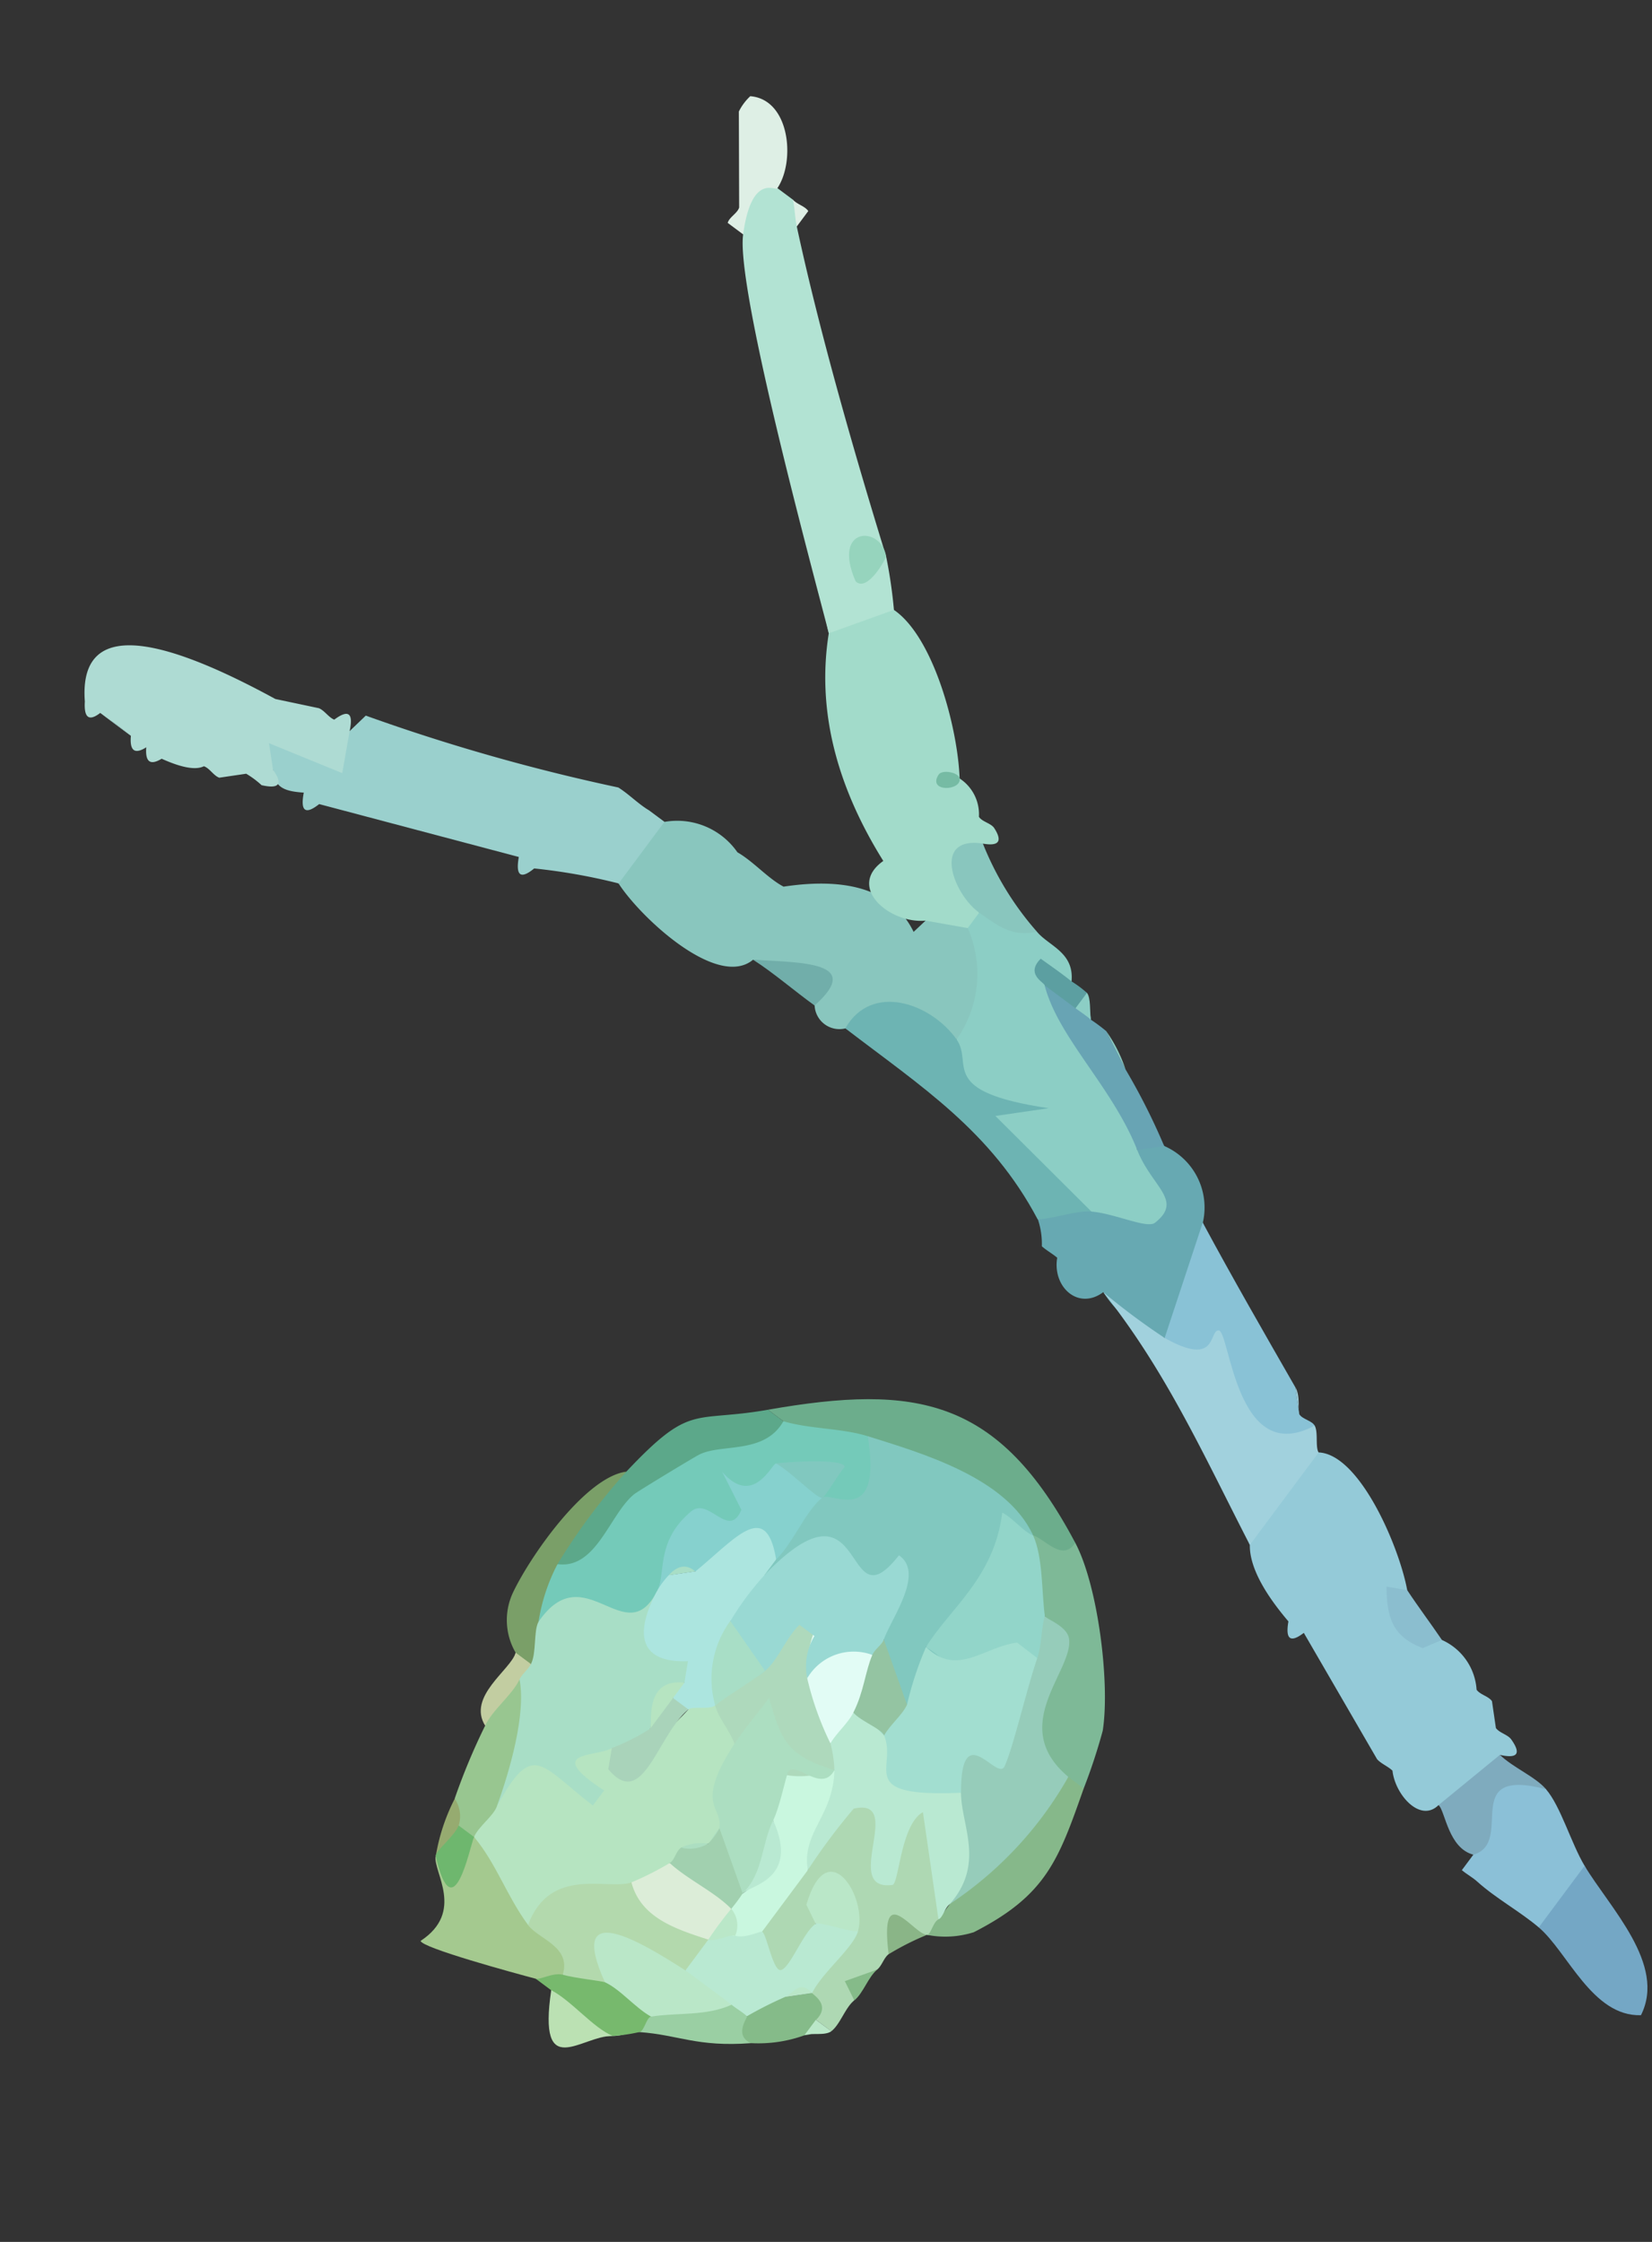<svg xmlns="http://www.w3.org/2000/svg" xmlns:xlink="http://www.w3.org/1999/xlink" width="85.014" height="115.343" viewBox="0 0 85.014 115.343"><rect x="0" y="0" width="85.014" height="115.343" fill="#333333" stroke="none"/><defs><clipPath id="a"><rect width="67.781" height="105.171" fill="none"/></clipPath></defs><g transform="matrix(0.985, -0.174, 0.174, 0.985, 0, 11.77)"><g clip-path="url(#a)"><path d="M176.315,245.348c2.07.452,3.246,5.514,3.259,7.773q-.945,1.723,1.312,2.83a3.017,3.017,0,0,1,1.312,2.83c.13.283.545.434.677.718l-.042,1.395c.134.283.542.435.677.718.387.819.139,1.036-.718.678.057,1.266-2.377,3.828-3.55,1.992-1.084.759-2.112-.9-2.03-2.153-.191-.263-.509-.447-.677-.718l-2.582-7.055c-.783.408-.994.151-.677-.718q-1.568-2.673-1.271-4.225c-.462-2.769,1.366-5.687,4.31-4.064" transform="translate(-120.46 -171.568)" fill="#94cad8"/><path d="M86.308,118.96a3.773,3.773,0,0,1,3.425,2.193c.733.612,1.3,1.584,2.03,2.153q5.228.131,6.185,3.455l.707-.464q1.2-3.578,2.072.758c3.238,1.036,2.222,6.371-1.561,5.54a14.659,14.659,0,0,1-5.539-1.556,1.277,1.277,0,0,1-1.354-1.435,4.609,4.609,0,0,0-2.707-2.871c-2.06,1.186-5.314-3.12-6.133-5.063-1.98-2.1.5-4.275,2.873-2.71" transform="translate(-57.951 -82.971)" fill="#89c6be"/><path d="M129.8,87.425c1.768,1.723,2.183,6.549,1.823,9.128h0a2.2,2.2,0,0,1,.635,2.113c.108.282.56.432.677.718.31.744.061.961-.718.677a7.571,7.571,0,0,0-.8,3.467c.387.819.139,1.036-.718.678l-2.072-.758c-1.835-.14-3.728-2.4-1.609-3.4q-2.628-6.515-.724-12.023c-.234-3.224,1.611-2.466,3.508-.6" transform="translate(-87.923 -60.122)" fill="#a2dbca"/><path d="M26.049,95.178c-4.578-2.644,1.192-2.042,4.227-1.274l.956-.64a100.425,100.425,0,0,0,12.152,5.9c.483.438.862,1.011,1.354,1.435l.677.718-2.873,2.71a30.53,30.53,0,0,0-4.144-1.515c-.8.451-1.009.191-.677-.718l-9.641-4.466c-.81.437-1.021.181-.677-.718-.868-.218-1.467-.47-1.354-1.435" transform="translate(-17.057 -65.331)" fill="#9ad0cd"/><path d="M11.865,79.09c.269.169.407.549.677.718.82-.41,1.035-.159.677.718l-.75,2.062L9.025,80.416,8.992,81.8c.387.819.139,1.036-.718.677a4.671,4.671,0,0,0-.677-.718l-1.4-.04c-.273-.156-.4-.565-.677-.718q-.667.2-2.072-.758c-.654.255-.864,0-.677-.718-.663.276-.873.018-.677-.718L.746,77.373c-.666.351-.869.081-.677-.718q.57-5.7,9.675,1.58Z" transform="translate(0 -51.953)" fill="#aedbd3"/><path d="M148.709,189.509l2.873-2.71c.042-1.828.665-1.661,1.4.04a3.452,3.452,0,0,1,1.271,4.225q1.006,6.1-2.956,5.5a5.367,5.367,0,0,1-2.707-2.87c-1.433.726-2.543-.717-2.03-2.153-.209-.253-.474-.461-.677-.718a3.961,3.961,0,0,0,.042-1.395q.164-2.483,2.79.08" transform="translate(-102.204 -129.961)" fill="#67a9b2"/><path d="M126.155,4.9c.061,1.405-.462,2.294-2.155,2.032l-.677-.718c.129-.277.584-.4.718-.678l.843-4.862A2.716,2.716,0,0,1,125.6,0c1.976.514,1.719,3.686.552,4.9" transform="translate(-86.402)" fill="#deefe5"/><path d="M132.384,19.49l-.718.678c-1.889-.148-1.814-.91.041-1.4.152.276.56.439.677.718" transform="translate(-91.277 -13.152)" fill="#deefe5"/><path d="M157.627,215.753q2.407-2.014,3.784-.124.417,4.1,3.025,5.905c.131.365-.163,1.067-.041,1.4l-4.31,4.064c-1.516-4.885-2.681-9.543-5.165-14.111a35.292,35.292,0,0,0,2.707,2.871" transform="translate(-108.539 -149.148)" fill="#a1d1dd"/><path d="M199.9,303.025c.548.764,1.588,1.412,2.03,2.153q-1.954,4.635-4.268,2.669c-1.2-.559-1.036-2.4-1.312-2.83Z" transform="translate(-137.563 -212.304)" fill="#7fabbe"/><path d="M194.811,271.541c.406.939.888,1.884,1.312,2.83l-1.052.241c-1.442-.874-1.534-1.887-1.279-3.439Z" transform="translate(-135.696 -189.988)" fill="#8bbecf"/><path d="M140.975,146.232c.475.839,1.712,1.375,1.312,2.83l-1.4-.04a14.34,14.34,0,0,1,3.218,9.168c.411,2.012,1.9,2.965.247,3.845-.457.244-1.968-.842-3.12-1.135-2.509-1.075-8-8.67-5.29-9.926a5.849,5.849,0,0,0,1.561-5.54l.718-.678q1.156-.487,2.749,1.475" transform="translate(-94.732 -101.351)" fill="#8ccec5"/><path d="M124.7,159.791c.66,1.393-1.479,2.462,4.05,4.307l-2.768-.085,4.008,5.7c-.794-.2-1.922.034-2.79-.081-1.58-4.9-4.7-7.762-8.038-11.4,1.745-2.1,4.555-.518,5.539,1.556" transform="translate(-83.49 -110.168)" fill="#6db4b3"/><path d="M105.6,146.172c2.415.587,5.617,1.08,2.707,2.87-.911-.938-1.751-1.984-2.707-2.87" transform="translate(-73.987 -102.41)" fill="#71aeaa"/><path d="M127.095,16.12l.677.718c.024.454-.058.93-.041,1.395.2,5.481.889,12.015,1.574,17.5h0a25.135,25.135,0,0,1-.083,2.79l-3.508.6c-.3-3.8-1.608-18.357-.773-20.965.993-3.1,2.06-1.871,2.155-2.032" transform="translate(-87.342 -11.218)" fill="#b2e3d3"/><path d="M143.775,133.058A15.56,15.56,0,0,0,145.723,138c-1.29.069-1.924-.641-2.749-1.475-1.147-1.16-1.745-4.331.8-3.467" transform="translate(-99.479 -93.119)" fill="#89c6be"/><path d="M143.127,120.586c-.019.657-1.77.414-1.036-.379.233-.251,1.045.066,1.036.379" transform="translate(-99.425 -84.155)" fill="#76bba4"/><path d="M3.846,86.343,2.492,84.908c.26.291.66.6,1.354,1.435" transform="translate(-1.746 -59.488)" fill="#90b6b3"/><path d="M166.917,204.1c1.021,3.089,2.114,6.106,3.218,9.168l-.042,1.395c.1.284.575.434.677.718-4.38,1.456-3.438-5.576-4.014-5.682-.5-.092-.374,1.9-2.8-.1Z" transform="translate(-114.874 -142.996)" fill="#89c2d6"/><path d="M155.537,160.462c.537-.176.74.093.677.718a9.059,9.059,0,0,1,.677.718l.635,2.112a32.832,32.832,0,0,1,1.271,4.225l-1.4-.04c-.7-3.425-3-6.393-3.218-9.168.766-.381,1.531.565,1.354,1.435" transform="translate(-108.023 -111.356)" fill="#68a4b4"/><path d="M199.048,311.718c2.258-.253.024-4.616,4.268-2.67.592.99.792,2.969,1.271,4.225.82,2.761-.192,4.191-2.873,2.71-.833-1-1.907-1.845-2.707-2.87-.2-.258-.469-.464-.677-.718Z" transform="translate(-138.953 -216.175)" fill="#8bc0d7"/><path d="M212.506,324.329c.9,2.351,3.272,5.727,1.519,8.072-2.482-.36-3.146-3.859-4.392-5.362Z" transform="translate(-146.872 -227.23)" fill="#74a7c5"/><path d="M184.422,236.118l.042-1.4c.193.534-.108,1.207-.042,1.4" transform="translate(-129.202 -164.451)" fill="#a1d1dd"/><path d="M163.86,170.931l-.635-2.112a7.459,7.459,0,0,1,.635,2.112" transform="translate(-114.358 -118.277)" fill="#8ccec5"/><path d="M158.966,162.766c-.2-.253-.453-.481-.677-.718-.387-.819-.138-1.036.719-.678.159.3-.033.982-.042,1.4" transform="translate(-110.775 -112.942)" fill="#8ccec5"/><path d="M154.673,156.026a5.609,5.609,0,0,1,.677.718l-.718.678-1.354-1.435c-.013-.172-.886-.742.036-1.387.456.467.928.932,1.36,1.427" transform="translate(-107.118 -108.314)" fill="#5c9fa1"/><path d="M135.716,78.979c0,.1-1.277,1.7-1.768,1-.726-3.03,1.8-2.581,1.768-1" transform="translate(-93.754 -54.466)" fill="#96d4bd"/><path d="M77.841,291.49l2.669-4.422c5.079,1.37,5.792,4.006,3.5,8.091q.172.908-.718.677a1.941,1.941,0,0,0-2.113.637c-.28.149-.439.523-.718.677q-1.394.331-1.436,1.355c-.516.278-.933,1.1-1.436,1.355l-.677-.717c-1.289-.429-1.3-1.059.042-1.4-.731-1.566,1.281-2.993,2.873-2.71q-1.4-2.409-2.072-.758c.906,3.889-7.191,3.419-2.79-.08-1.257-1.124,1.545-2.783,2.873-2.71" transform="translate(-51.599 -201.124)" fill="#aed8b3"/><path d="M132.172,251.85c.774,2.4.506,7.448-.29,9.765a29.365,29.365,0,0,1-1.478,2.75c-.819.388-1.036.14-.677-.718q-4.322.61.467-6.744l-.218-1.626c-2.582-.956-1.925-3.021.125-4.185q.639-.986,2.072.758" transform="translate(-89.452 -175.67)" fill="#7eb997"/><path d="M107.312,299.184q3.16-5.766,7.141-5.379l.676.718c-1.917,3.4-2.85,5.074-6.853,6.3a4.837,4.837,0,0,1-2.4-.286c.184.046.428-.6.718-.677Z" transform="translate(-74.178 -205.827)" fill="#86b88a"/><path d="M58.844,319.421c.723-.542.919-.258.677.718,1.76.811,1.709.86-.041,1.4-2.771-.28-3.582-1.064-5.539-1.556-.378-.808-.129-1.025.718-.678q.8-2.31,4.185.121" transform="translate(-37.672 -222.918)" fill="#9acfa3"/><path d="M74.187,320.05l1.4.04c-.041.056.892.752-.042,1.4.066.515-.183.733-.718.677a7.01,7.01,0,0,1-2.79-.08c-.822-.563.084-1.339.041-1.4.056-2.032.951-2.311,2.113-.637" transform="translate(-50.225 -223.466)" fill="#85bb89"/><path d="M98.816,313.891c.2-3.9,1.431-.808,2.113-.637a13.869,13.869,0,0,0-2.113.637" transform="translate(-69.232 -218.542)" fill="#8ab587"/><path d="M92.337,320.746c-.516.286-.924,1.079-1.436,1.355l-.307-1.06Z" transform="translate(-63.471 -224.72)" fill="#85bb89"/><path d="M51.077,321.111c-.375-.094-.935.051-1.4-.04.039-1.8.7-1.622,1.4.04" transform="translate(-34.808 -224.051)" fill="#bae7c8"/><path d="M83.556,328.117c-.365.186-1.03-.111-1.4-.04l.718-.677Z" transform="translate(-57.563 -229.381)" fill="#bae7c8"/><path d="M58.746,224.194c3.929-2.926,3.781-1.877,7.735-1.871l.677.718.551,1.266a27.021,27.021,0,0,0-8.244,2.508c-1.428,2.359-2.9,4.226-5.028,1.444.192-1.941,2.522-3.182,4.31-4.064" transform="translate(-38.139 -155.632)" fill="#5ca88a"/><path d="M51.433,229.008a31.944,31.944,0,0,0-4.31,4.064q1.4.843-1.478,2.75c2.319,1.276,1.871,2.077-.76,2.072-.819.388-1.036.139-.677-.718a3.325,3.325,0,0,1,.432-3.1c1.24-1.721,4.69-5.163,6.792-5.073" transform="translate(-30.826 -160.445)" fill="#7a9f68"/><path d="M109.045,232.25c-.807.867-1.481-.439-2.072-.758l-.894-1.351c-2.488.589-6.666-2.343-6.592-5.148-1.053,1.316-3.646.094-4.144-1.516l-.677-.717c7.77.01,11.793,1.478,14.378,9.489" transform="translate(-66.325 -156.07)" fill="#6cad8c"/><path d="M31.737,262.988a2.341,2.341,0,0,1,2.155-2.032q4.334,1.589-2.279,6.217c1.7,2.068.9,2.635-1.436,1.355-.819.388-1.036.139-.677-.718l.042-1.4a32.726,32.726,0,0,1,2.2-3.427" transform="translate(-20.551 -182.829)" fill="#98c690"/><path d="M39.3,256.3l.677.718q.514,1.268-.719.678c-.526.736-1.653,1.3-2.155,2.032-.662-1.654,1.813-2.6,2.2-3.427" transform="translate(-25.917 -179.566)" fill="#c2cda1"/><path d="M21.547,286.827q.228,1.1,2.113-.637c3.129-.347,4.211,2.875,1.947,4.943,2.619-1.717,4.033,1.133,1.312,2.83q.246,1.088-1.4-.04c-.992-.459-5.5-2.584-5.493-2.947,2.506-1.08,1.253-3.367,1.515-4.149" transform="translate(-14.035 -200.491)" fill="#a4c98f"/><path d="M39.774,308.787q2.108-3.268,2.072.758c1.754-1.172,3.212.431,2.03,2.153-.234,0-.487.686-.718.677a8.651,8.651,0,0,1-1.4-.04c-1.9-.23-2.749-.885-2.707-2.87l-.677-.718c.219.1.952-.167,1.4.04" transform="translate(-26.889 -215.315)" fill="#77b96d"/><path d="M42.282,317.345c-1.583-.314-4.227,1.691-2.707-2.87.959.748,1.787,2.287,2.707,2.87" transform="translate(-27.408 -220.326)" fill="#bbe1b3"/><path d="M26.571,279.193a1.6,1.6,0,0,1-.042,1.4c.244,1.049-.437,1.924-1.436,1.355a10.033,10.033,0,0,1,1.478-2.75" transform="translate(-17.581 -195.607)" fill="#96ab70"/><path d="M90.159,275.156c1.447-1.344,2.348-.21,1.354,1.435A5.178,5.178,0,0,1,94.9,280.18c3.979.831.779,3.949-1.561,5.54-.306.148-.466.611-.719.677l.173-5.573c-1.243.421-1.856,3.429-2.2,3.413-2.694-.131,1.482-4.347-1.277-4.211a31.373,31.373,0,0,0-2.873,2.7c-1.421-1.15.343-4.77,2.238-4.822q-1.134-.734.042-1.4-.109-2.965,1.436-1.355" transform="translate(-60.201 -192.363)" fill="#b9e9d2"/><path d="M63.326,308.261q.938-.743,1.4.04c.37-1.4,1.061-1.405,1.395.04.218.168.191,2.156.624,2.111.49-.051,1.487-1.755,2.167-2.031.943-1.756,1.838-1.018,2.072.758-.4.8-2.187,1.771-2.873,2.71l-1.4-.04a19.98,19.98,0,0,0-2.113.637c-.2-.258-.462-.472-.677-.718q-3.5-.521-2.03-2.153c-1.559-2.282-1.01-2.324,1.436-1.355" transform="translate(-42.747 -215.265)" fill="#b9e9d2"/><path d="M79.017,282.978c-.448,2.306-2.222,2.838-2.238,4.822l-2.873,2.71c-.073-.057-.912.206-1.4-.04q-.776-.123.042-1.395-.5-1.25.718-.677a3.664,3.664,0,0,0,2.2-3.427c-2.426-3.465.256-4.024,3.55-1.992" transform="translate(-50.537 -197.434)" fill="#c9f7df"/><path d="M86.666,305.293l-.3-1.051c1.725-3.5,3.177.2,2.375,1.809-.558-.072-1.841-.851-2.072-.758" transform="translate(-60.507 -212.137)" fill="#bae7c8"/><path d="M118.064,265.9c-.006.17,1.055.7,1.021,1.4-.081,1.662-3.907,3.838-1.27,6.971a19.126,19.126,0,0,1-7.141,5.379c2.163-1.736,1.273-3.882,1.561-5.54-.891-.52-1.745-1.764-1.194-2.3,1.348-1.317,4.557-3.918,6.263-3.835-2.07-1.738-1.977-1.873.76-2.072" transform="translate(-77.54 -186.297)" fill="#96ccba"/><path d="M113.831,252.142c-.139-3,4.344-9.982,6.423-4.7.312,1.208-.079,2.952-.125,4.185-.313.646-.418,1.457-.76,2.072-2.308,1.982-6.763,2.223-5.539-1.556" transform="translate(-79.605 -172.018)" fill="#92d5c9"/><path d="M51.29,306.222c.12.111,1.831,1.924,2.03,2.153-1.405.356-2.788-.095-4.185-.121-.731-.593-1.316-1.665-2.03-2.153-4.11-5.577,3.422-4.258,4.185.121" transform="translate(-32.148 -211.872)" fill="#bae7c8"/><path d="M81.434,321.842l-1.4-.04c.408-.072.888-.76,1.4.04" transform="translate(-56.077 -225.219)" fill="#bae7c8"/><path d="M50.978,230.376c1.933.622,3.093-2.083,4.52-2.861.2-.109,3.079-1.228,3.585-1.4,1.22-.422,3.333.595,4.617-.954,1.284.639,2.907.87,4.144,1.515,3.973,3.014-1.127,7.17-2.873,2.71a3.677,3.677,0,0,0-2.03-2.153c1.45,2.74-1.918,3.5-4.668,3.135L55.8,232.609q-.955,4.581-6.3.517a9.528,9.528,0,0,1,1.478-2.75" transform="translate(-34.68 -157.749)" fill="#74cab9"/><path d="M40.707,249.557c2.959-3.014,4.132,2.4,6.3-.517q3.2,3.748.552,4.9c-1.146.193-1.649,1.084-2.155,2.032-.089,1.309-1.386,1.93-2.113.637,1.438,5.9-2.35,3.989-6.34,1.912.909-1.572,2.309-4.368,2.279-6.217.187-.262.523-.418.718-.677.387-.515.42-1.652.76-2.072" transform="translate(-25.888 -174.18)" fill="#a8dec6"/><path d="M90.321,230.777c.684.032,3.505.354,3.46.791-.483.385-1.238,1.363-1.43,1.362.521-.287,2.791,2.127,2.873-2.71,2.525,1.317,6.664,3.319,7.486,6.5-.431-.233-.852-1.041-1.356-1.428-.995,3.249-3.56,4.415-5.067,6.13,2.038,1.765,1.169,3.346-1.478,2.75q-2.447.866-.594-3.508c-1.306-2.565-2.583-3.816-5.456-4.346-.387-.819-.139-1.036.718-.678-1-2.6.586-4.047,2.873-2.709-2,1.214-3.213-.088-2.03-2.153" transform="translate(-62.062 -161.296)" fill="#81c8bf"/><path d="M33.588,270.94c2.418-3.012,2.539-1.736,4.866.828l.705-.664c-2.758-2.587-.11-1.744.769-2.076q1.418.9,4.227-1.274c.246-1.93,1.057-1.875,1.4.04,2.018-.289,1.691.591.635,2.112,1.362,1.406.269,3.693-1.52,4.145.079.493-.18.7-.718.678l-1.395-.04c.418.773.158.982-.719.677-.05,2.048-.957,2.33-2.113.637-.7,1.753-3.675,1.976-5.622,1.234-.836-1.7-1.041-3.34-1.947-4.943.323-.5,1.157-.872,1.436-1.355" transform="translate(-22.526 -186.596)" fill="#b6e4c1"/><path d="M26.529,283.853l.677.718c-.317.494-1.9,4.623-2.113.637-.013-.25,1.136-.852,1.436-1.355" transform="translate(-17.58 -198.872)" fill="#6eb76e"/><path d="M44.278,297.766c1.4-.023,3.594,2.071,3.384,3.588l-1.436,1.355c-1.969-1.817-5.38-4.817-4.185-.121-.129-.088-1.423-.454-2.072-.758.707-1.346-.916-2.026-1.312-2.83,1.663-2.828,4.377-1.016,5.622-1.234" transform="translate(-27.083 -208.358)" fill="#b3d9ad"/><path d="M106.56,267.63c1.321,1.811,2.914.509,4.658.592l.88.964c-.814,1.466-2.018,4.319-2.629,5.193-.507.724-1.77-2.91-2.44.945-5.443-.72-2.99-1.83-3.384-3.588-1-1.223.015-2.223,1.436-1.355a17.432,17.432,0,0,1,1.478-2.75" transform="translate(-72.334 -187.506)" fill="#a2ded0"/><path d="M79.736,258.8c-.508-6.034,7.961-3.022,2.072.758,2.1.337,1.483,2.014.594,3.508a6.057,6.057,0,0,1-.042,1.4c-4.721.575-4.364-3.306-3.223-3.137,1.721.254.678,2.6-1.6.9-.11-.69-.593-1.476-.635-2.112.542-1.639,1.659-3.1,2.832-1.315" transform="translate(-53.88 -178.913)" fill="#aed9bc"/><path d="M96.79,261.527c.835,1.376.394,3.174-1.478,2.75-.373.5-1.021.866-1.436,1.355a15.525,15.525,0,0,1-.594-3.508c.565-3.632,2.811-4.352,3.508-.6" transform="translate(-65.355 -181.483)" fill="#e2fcf5"/><path d="M102.259,264.709l.594,3.508c-.331.488-1.038.861-1.436,1.355-.083-.371-1.053-.927-1.354-1.435.722-.959.969-1.977,1.478-2.75-.4-.819-.147-1.036.718-.677" transform="translate(-70.106 -185.343)" fill="#94c4a2"/><path d="M68.795,305.146a1.314,1.314,0,0,1-.042,1.4c-.269-.137-1.049.144-1.395-.04-1.223-1.613-.444-2.247,1.436-1.355" transform="translate(-46.78 -213.505)" fill="#bae7c8"/><path d="M73.2,273.534c.67-.717,1.461-1.342,2.162-2.025.231,2.37.444,3.1,2.659,4.258-.842,1.044-1.8-.737-2.318-.367-.147.1-.738,1.683-1.232,2.359a3.607,3.607,0,0,1-2.2,3.427c-1.629-.528-2.236-2.165-.594-3.508.371-1.1-1.082-1.362,1.519-4.145" transform="translate(-49.541 -190.223)" fill="#acdec1"/><path d="M65.9,292.794a3.016,3.016,0,0,0,.718-.677l.594,3.508a8.988,8.988,0,0,1-.719.678c-1.8.531-3.774-1.049-2.707-2.871.274-.092.425-.555.718-.677Z" transform="translate(-44.479 -204.662)" fill="#a1d0af"/><path d="M78.13,292.385c.844,3.277-1.839,3.091-2.2,3.427,1.236-.841,1.385-2.316,2.2-3.427" transform="translate(-53.201 -204.849)" fill="#b9e9d2"/><path d="M70.538,237.309c.6-.808.356-2.53,2.429-3.711,1.021-.582,1.649,1.792,2.551.371l-.634-2.1c1.243,2.094,2.582.054,2.8.064.6.45,1.762,2.151,2.03,2.153-.949.523-1.871,2.022-2.873,2.709a6.573,6.573,0,0,1-4.185-.12l-1.4-.04c.4.775.14.986-.718.678" transform="translate(-49.42 -162.449)" fill="#86d1ce"/><path d="M70.123,244.038c2.324-1.3,4.217-3.026,4.185.121l-.719.677c1.362,1.632-.456,3.1-2.155,2.032a3.624,3.624,0,0,1-1.52,4.145c-.312.168-1.159-.175-1.395-.04-.819.388-1.036.14-.677-.718-.048-.5.2-.717.718-.678l.369-1.051c-2.608-.36-2.391-2-.921-3.852a4.441,4.441,0,0,1,.718-.677Z" transform="translate(-46.892 -169.815)" fill="#ace5df"/><path d="M59.383,270.033q.478-1.422,1.436-1.355l.677.718c-1.826,1.042-3.2,4.742-4.593,2.311l.366-1.037a11.044,11.044,0,0,0,2.113-.637" transform="translate(-39.868 -188.238)" fill="#a9d3ba"/><path d="M67.34,266.2l-.718.678-1.436,1.355c.176-.138.087-2.641,2.154-2.032" transform="translate(-45.67 -186.436)" fill="#b6e4c1"/><path d="M83.209,247.216c6.279-4.547,3.4,3.426,6.977.215,1.15,1.135-.907,3.074-1.522,4.131-.154.265-.538.4-.718.677a2.769,2.769,0,0,0-3.508.6,3.023,3.023,0,0,1,.745-2.076l-.659-.7c-.781.516-1.44,1.636-2.157,2.021-2.013,1.161-1.947-1.071-1.312-2.83a14.736,14.736,0,0,1,2.155-2.032" transform="translate(-56.511 -172.195)" fill="#99d9d3"/><path d="M59.546,296.508c.774,1.012,2.013,1.856,2.707,2.871a17.77,17.77,0,0,0-1.436,1.355c-1.524-.811-3.226-1.695-3.384-3.588a15.42,15.42,0,0,0,2.113-.637" transform="translate(-40.238 -207.738)" fill="#dcedd8"/><path d="M68.286,294.071a1.829,1.829,0,0,1-1.4-.04,2.354,2.354,0,0,1,1.4.04" transform="translate(-46.865 -205.938)" fill="#acdec1"/><path d="M78.382,257.372l1.312,2.83c-.989.53-2.013.874-2.832,1.315a5.045,5.045,0,0,1,1.519-4.145" transform="translate(-53.839 -180.319)" fill="#a8dec6"/><path d="M74.331,247.105l-1.4-.04c.954-.73,1.334.074,1.4.04" transform="translate(-51.1 -172.883)" fill="#a8dec6"/></g></g></svg>